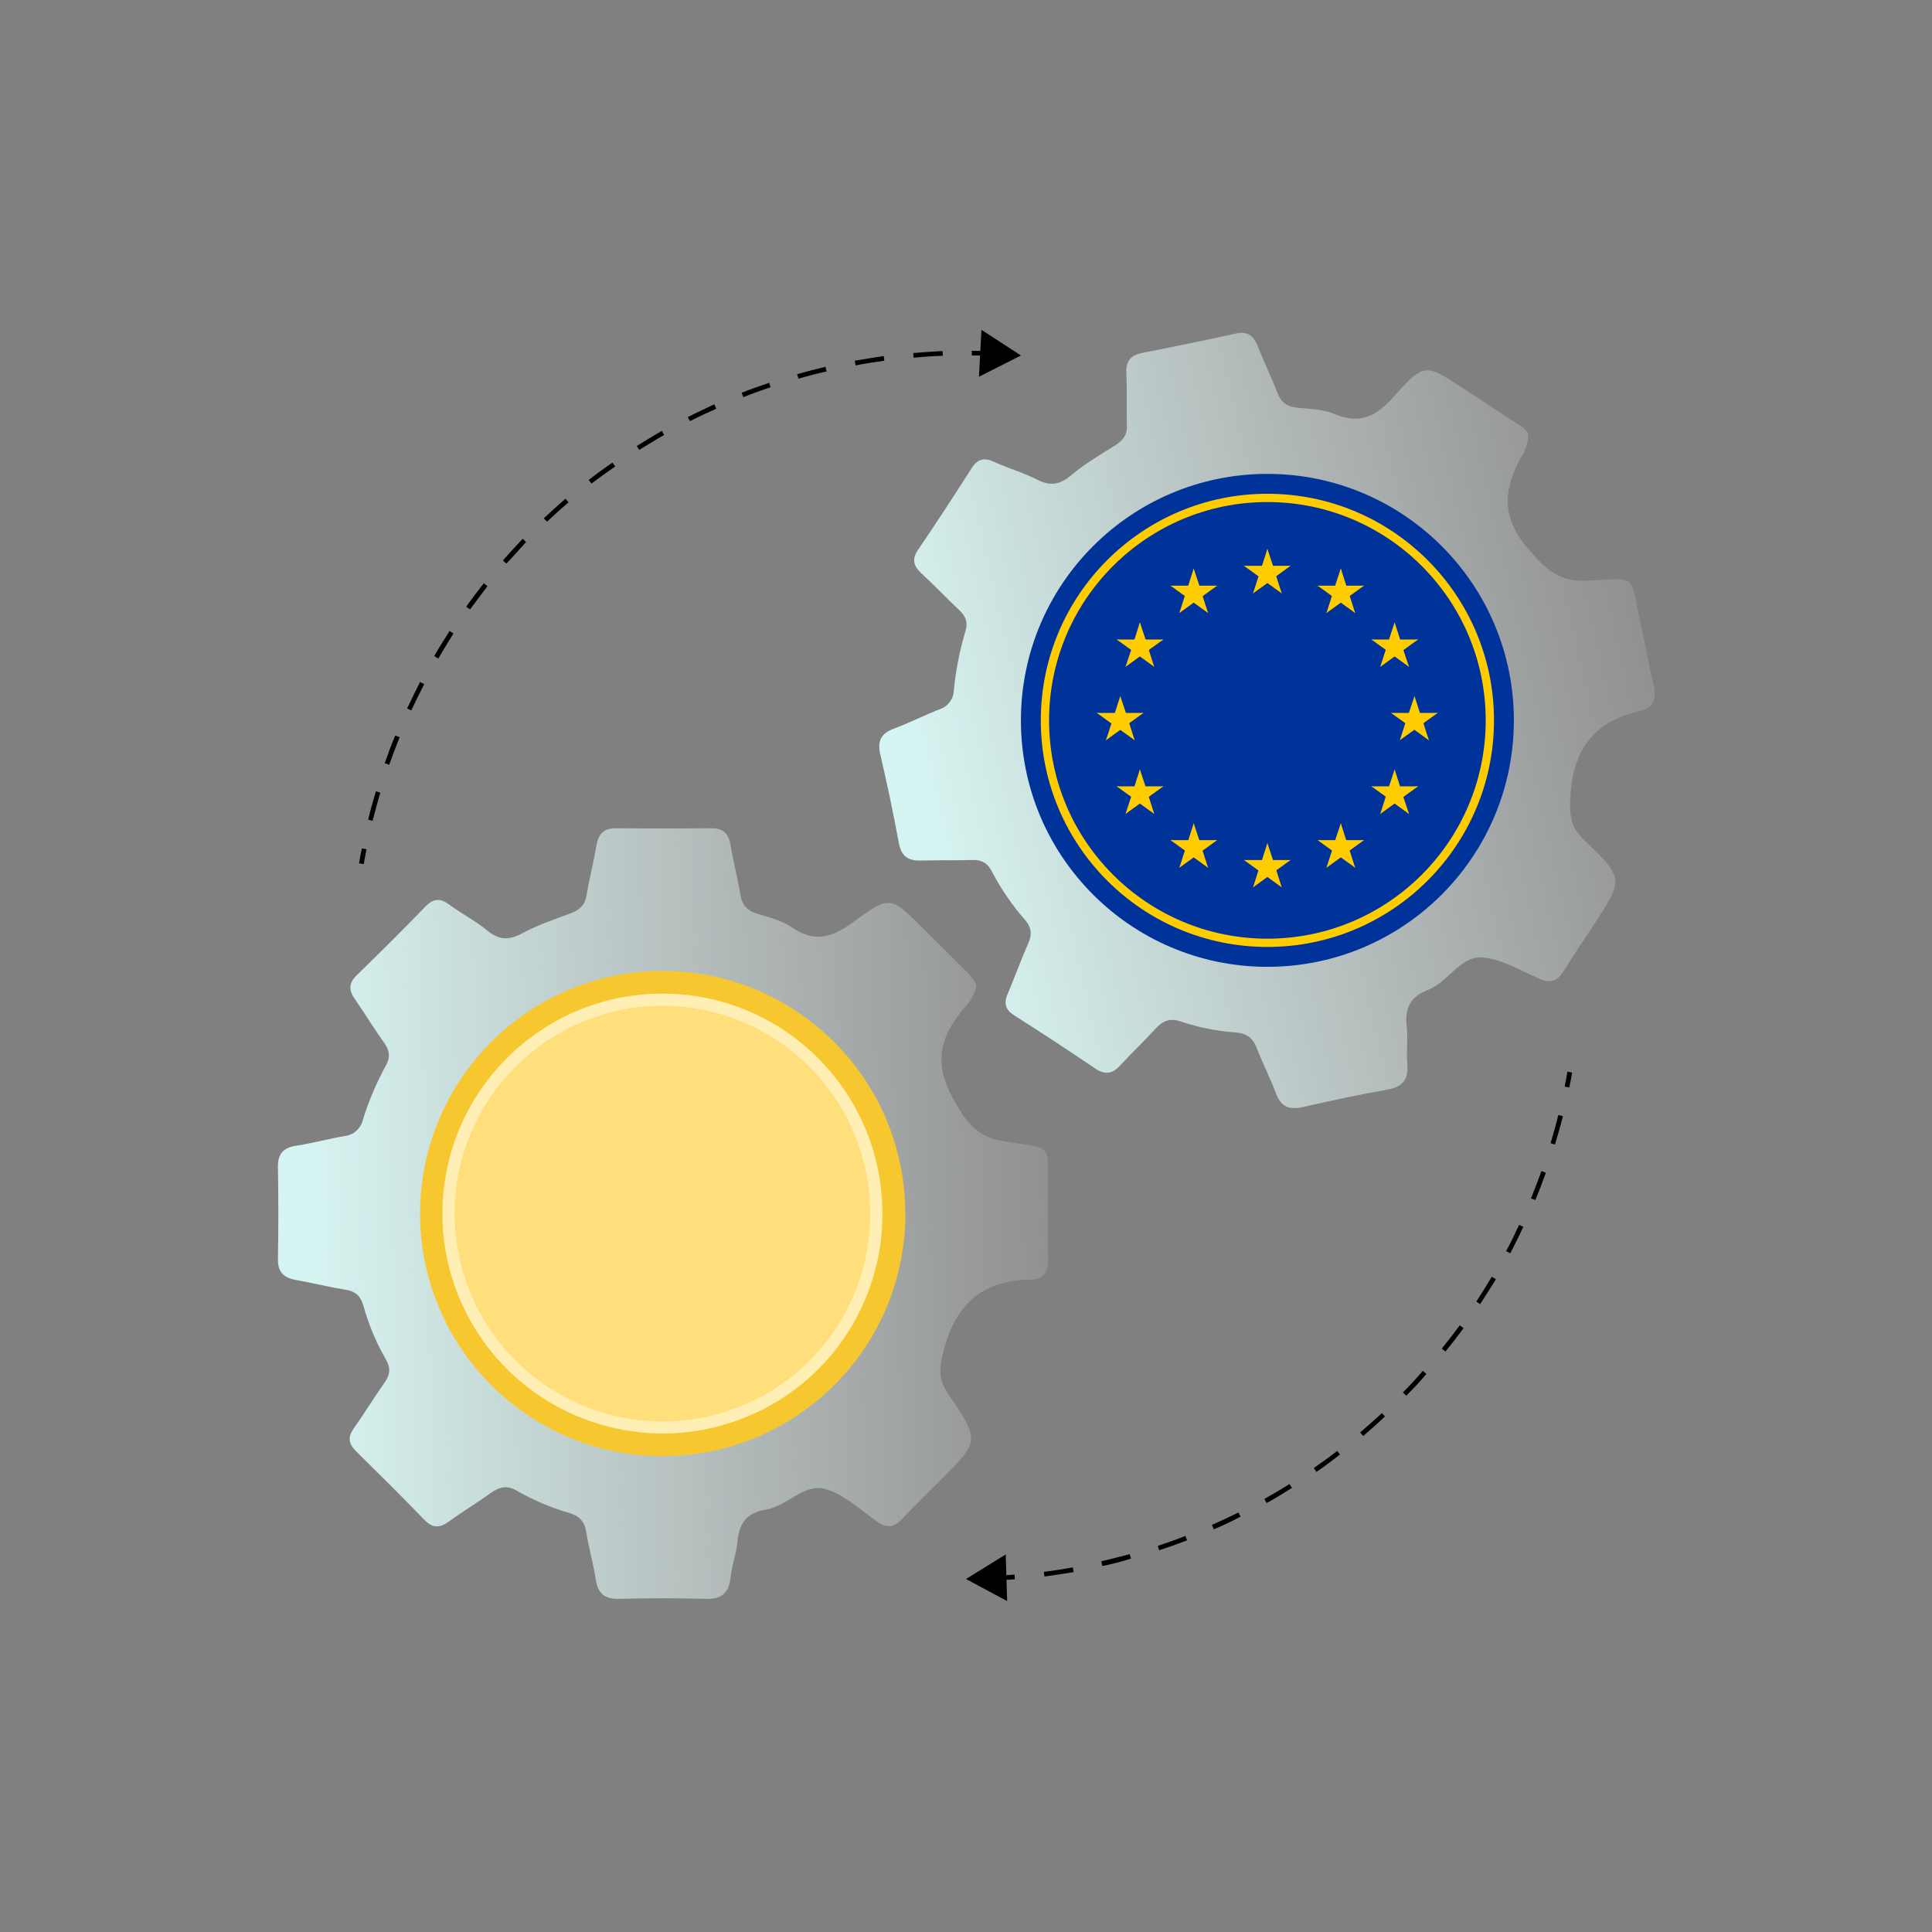 <?xml version="1.0" encoding="utf-8"?>
<!-- Generator: Adobe Illustrator 23.0.2, SVG Export Plug-In . SVG Version: 6.00 Build 0)  -->
<svg version="1.1" id="Ebene_1" xmlns="http://www.w3.org/2000/svg" xmlns:xlink="http://www.w3.org/1999/xlink" x="0px" y="0px"
	 viewBox="0 0 700 700" style="enable-background:new 0 0 700 700;" xml:space="preserve">
<rect x="0" y="0" width="700" height="700" fill="#808080" stroke="none"/>
<style type="text/css">
	.st0{fill:url(#SVGID_1_);}
	.st1{fill:#F8C730;}
	.st2{fill:#F7C730;}
	.st3{fill:#FFDF7B;}
	.st4{fill:#FFEFB5;}
	.st5{fill:url(#SVGID_2_);}
	.st6{fill:#003399;}
	.st7{fill:#FFCC00;}
	.st8{clip-path:url(#SVGID_4_);}
</style>
<title>Infrastructure</title>
<linearGradient id="SVGID_1_" gradientUnits="userSpaceOnUse" x1="111.041" y1="257.344" x2="433.151" y2="264.394" gradientTransform="matrix(1 0 0 -1 0 699.89)">
	<stop  offset="0" style="stop-color:#D6F5F2"/>
	<stop  offset="1" style="stop-color:#E6E6E6;stop-opacity:0"/>
</linearGradient>
<path class="st0" d="M353.7,357.4c-0.6,2.7-1.9,5.2-3.8,7.2c-8.9,10.2-12.1,19.8-4.6,33.4c4.8,8.7,8.5,14,18.9,15.6
	c18,2.7,15.3,0.6,15.5,18.4c0.1,8-0.1,15.9,0.1,23.9c0.1,4.5-1.5,7.7-6.1,7.7c-17,0.2-27,8.1-31.6,25c-1.8,6.6-2.4,11,1.6,16.7
	c11.4,16.7,11.2,16.8-2.9,31c-4.7,4.7-9.5,9.3-14,14.1c-2.7,2.8-5.2,3.5-8.7,1.1c-6.4-4.4-12.5-10.4-19.5-12.1
	c-7.4-1.8-13.6,6.4-21.2,7.6c-6.9,1.1-9.6,5-10.2,11.5c-0.4,4.4-2,8.6-2.5,13c-0.6,5.7-3.2,8-9.1,7.8c-10.4-0.3-20.8-0.3-31.1,0
	c-5.1,0.1-7.8-1.6-8.6-6.8c-0.9-5.9-2.6-11.7-3.5-17.5c-0.6-3.8-2.6-5.8-6.1-6.8c-6.6-1.9-12.9-4.6-18.9-8c-3.6-2.2-6.5-1.5-9.7,0.8
	c-4.8,3.5-10,6.6-14.8,10.1c-3.4,2.5-6.1,2.8-9.2-0.5c-8.1-8.4-16.5-16.7-24.8-24.9c-2.7-2.7-2.9-5.1-0.7-8.2
	c3.8-5.4,7.3-11.1,11.1-16.5c2.1-2.9,2.3-5.4,0.5-8.5c-3.6-6.2-6.3-12.8-8.2-19.6c-1-3.5-3-5.1-6.4-5.6c-6.1-1-12.1-2.5-18.2-3.6
	c-4.4-0.8-6.4-3-6.3-7.6c0.2-11,0.2-22.1,0-33.1c-0.1-5,2-7.2,6.7-7.9c5.9-0.9,11.7-2.5,17.5-3.5c3.1-0.3,5.7-2.6,6.5-5.6
	c2.1-7,5-13.7,8.5-20.1c1.6-2.9,1.2-5.3-0.6-7.9c-3.7-5.2-7.1-10.7-10.7-16c-2.3-3.2-2.3-5.8,0.7-8.7c8.4-8.2,16.7-16.4,24.9-24.9
	c2.9-3,5.4-3,8.6-0.6c4.4,3.2,9.4,5.8,13.7,9.3s7.7,3.7,12.6,1.1c5.6-3,11.7-5.1,17.7-7.3c3.2-1.2,5.1-2.9,5.7-6.4
	c1-6.1,2.6-12.1,3.6-18.2c0.7-4.1,2.6-6.2,7-6.2c11.5,0.1,23,0.1,34.5,0c4.4-0.1,6.4,1.9,7.1,6.1c1,6.1,2.6,12.1,3.6,18.2
	c0.6,3.5,2.3,5.4,5.6,6.5c4.4,1.4,9.2,2.5,12.9,5c8.3,5.9,14.9,3.7,22.5-1.9c13.2-9.7,13.4-9.3,25.2,2.4
	c5.5,5.5,10.9,10.9,16.4,16.4C352,354.2,353.5,355.5,353.7,357.4z M303.7,439.6c0-35.7-28.5-64.4-63.8-64.3
	c-35.2,0-63.6,28.6-63.6,63.7c0,0,0,0,0,0c-0.2,36.2,27.4,64.1,63.4,64.2S303.7,475.7,303.7,439.6z"/>
<g>
	<path class="st1" d="M240.1,523.8c45.5,0,82.7-36.1,84.1-81.5c0-0.9,0-1.7,0-2.6c0-46.5-37.7-84.1-84.1-84.1s-84.1,37.7-84.1,84.1
		S193.6,523.8,240.1,523.8L240.1,523.8L240.1,523.8z M240.1,358c45.1,0,81.7,36.6,81.7,81.7c0,1.1,0,2.2-0.1,3.3
		c-1.8,45.1-39.8,80.2-84.9,78.4s-80.2-39.8-78.4-84.9C160.1,392.6,196.2,358,240.1,358L240.1,358z"/>
	<path class="st2" d="M240.1,527.6L240.1,527.6c-48.5,0-87.9-39.4-87.9-87.9c0-48.5,39.4-87.9,87.9-87.9s87.9,39.4,87.9,87.9l0,2.7
		c-0.7,22.9-10.2,44.4-26.7,60.4C284.7,518.8,263,527.6,240.1,527.6z M240.1,361.8c-42,0-76.3,32.9-77.9,74.9
		c-0.8,20.8,6.5,40.7,20.6,56s33.4,24.2,54.2,25c43,1.8,79.3-31.8,81-74.8c0.1-1.1,0.1-2.1,0.1-3.2c0-42-33.6-76.5-75.3-77.9H240.1z
		"/>
</g>
<g>
	<path class="st3" d="M162.6,439.7c0-42.8,34.7-77.5,77.5-77.5s77.5,34.7,77.5,77.5l0,0c0,2.5-0.1,4.9-0.3,7.3
		c-3.2,33.7-27.9,61.4-60.9,68.5c-7.7,1.7-15.6,2.1-23.5,1.4C193,513.1,162.6,479.7,162.6,439.7z"/>
	<path class="st4" d="M240.2,519.4c-2.5,0-5.1-0.1-7.6-0.4c-19.8-1.9-38.1-11-51.5-25.7s-20.8-33.7-20.8-53.6l0,0
		c0-43.9,35.7-79.7,79.7-79.7s79.7,35.7,79.7,79.7c0,2.5-0.1,5-0.3,7.5c-3.3,34.8-28.5,63.1-62.6,70.4
		C251.3,518.8,245.7,519.4,240.2,519.4z M164.7,439.7c0,18.8,7,36.8,19.6,50.7c12.7,13.9,29.9,22.5,48.7,24.3
		c7.6,0.7,15.3,0.3,22.8-1.3c32.3-7,56.1-33.7,59.2-66.6c0.2-2.3,0.3-4.7,0.3-7.1c0-41.5-33.8-75.3-75.3-75.3
		S164.7,398.2,164.7,439.7L164.7,439.7z"/>
</g>
<path d="M131.8,313.1l-1.7-0.3c0.3-1.8,0.6-3.7,1-5.4l1.7,0.3C132.4,309.5,132.1,311.3,131.8,313.1z"/>
<path d="M135,297.4l-1.6-0.4c0.8-3.5,1.8-6.9,2.8-10.3l1.6,0.5C136.8,290.5,135.9,294,135,297.4z M141,277.1l-1.6-0.6
	c1.2-3.4,2.4-6.7,3.8-10l1.6,0.6C143.5,270.4,142.2,273.7,141,277.1L141,277.1z M149,257.4l-1.5-0.7c1.5-3.2,3.1-6.4,4.7-9.6
	l1.5,0.8C152.1,251,150.5,254.2,149,257.4z M158.8,238.6l-1.5-0.9c1.8-3.1,3.7-6.1,5.6-9.1l1.4,0.9
	C162.4,232.5,160.6,235.6,158.8,238.6L158.8,238.6z M170.3,220.8l-1.4-1c2.1-2.9,4.2-5.7,6.4-8.5l1.3,1.1
	C174.6,215.1,172.4,218,170.3,220.8L170.3,220.8z M183.5,204.2l-1.3-1.1c2.3-2.7,4.8-5.3,7.2-7.9l1.2,1.2
	C188.3,199,185.9,201.6,183.5,204.2L183.5,204.2z M198.2,189l-1.2-1.2c2.6-2.4,5.2-4.8,7.9-7.1l1.1,1.3
	C203.4,184.2,200.8,186.6,198.2,189z M214.3,175.2l-1-1.3c2.8-2.2,5.7-4.3,8.6-6.3l1,1.4C220,171,217.1,173.1,214.3,175.2
	L214.3,175.2z M231.6,163l-0.9-1.4c3-1.9,6.1-3.7,9.1-5.5l0.8,1.5C237.6,159.3,234.6,161.2,231.6,163L231.6,163z M250,152.6
	l-0.8-1.5c3.2-1.6,6.4-3.1,9.6-4.6l0.7,1.6C256.3,149.5,253.1,151,250,152.6z M269.3,143.9l-0.6-1.6c3.3-1.3,6.7-2.5,10-3.6l0.5,1.6
	C275.9,141.4,272.5,142.6,269.3,143.9L269.3,143.9z M289.3,137.2l-0.5-1.6c3.4-1,6.9-1.9,10.3-2.7l0.4,1.7
	C296.1,135.3,292.7,136.2,289.3,137.2L289.3,137.2z M310,132.4l-0.3-1.7c3.5-0.6,7-1.2,10.5-1.7l0.2,1.7
	C316.9,131.2,313.4,131.7,310,132.4z M331,129.6l-0.1-1.7c3.5-0.3,7.1-0.5,10.6-0.7l0.1,1.7C338,129,334.4,129.3,331,129.6
	L331,129.6z"/>
<path d="M357.6,128.9c-1.8-0.1-3.7-0.1-5.5-0.1v-1.7c1.8,0,3.7,0.1,5.5,0.1L357.6,128.9z"/>
<polygon points="354.7,136.5 369.9,128.8 355.6,119.5 "/>
<path d="M568.6,394l-1.7-0.3c0.4-1.8,0.7-3.6,1-5.4l1.7,0.3C569.3,390.4,569,392.2,568.6,394z"/>
<path d="M378.4,571.2l-0.2-1.7c3.5-0.4,7-1,10.5-1.6l0.3,1.7C385.5,570.2,381.9,570.7,378.4,571.2z M399.4,567.4l-0.4-1.7
	c3.4-0.8,6.9-1.7,10.3-2.6l0.5,1.6C406.4,565.8,402.9,566.7,399.4,567.4L399.4,567.4z M420,561.7l-0.5-1.6c3.3-1.1,6.7-2.3,10-3.6
	l0.6,1.6C426.7,559.4,423.3,560.6,420,561.7L420,561.7z M439.8,554.1l-0.7-1.6c3.2-1.4,6.4-2.9,9.6-4.5l0.8,1.5
	C446.3,551.2,443.1,552.7,439.8,554.1L439.8,554.1z M458.9,544.6l-0.8-1.5c3-1.7,6.1-3.5,9.1-5.4l0.9,1.4
	C465.1,541,462,542.9,458.9,544.6L458.9,544.6z M477,533.3l-1-1.4c2.9-2,5.8-4.1,8.5-6.2l1,1.3C482.8,529.1,479.9,531.3,477,533.3z
	 M493.9,520.3l-1.1-1.3c2.7-2.3,5.3-4.6,7.9-7l1.1,1.2C499.3,515.6,496.6,518,493.9,520.3L493.9,520.3z M509.5,505.7l-1.2-1.2
	c2.5-2.5,4.9-5.1,7.2-7.8l1.3,1.1C514.5,500.6,512,503.2,509.5,505.7L509.5,505.7z M523.7,489.7l-1.3-1.1c2.2-2.7,4.4-5.6,6.5-8.4
	l1.4,1C528.1,484.2,525.9,487,523.7,489.7L523.7,489.7z M536.3,472.5l-1.4-0.9c1.9-2.9,3.8-6,5.6-9l1.5,0.9
	C540.1,466.5,538.2,469.6,536.3,472.5L536.3,472.5z M547.2,454.1l-1.5-0.8c1.7-3.1,3.2-6.3,4.7-9.5l1.5,0.7
	C550.4,447.8,548.8,451,547.2,454.1L547.2,454.1z M556.3,434.8l-1.6-0.6c1.3-3.2,2.6-6.6,3.8-9.9l1.6,0.6
	C558.9,428.2,557.6,431.6,556.3,434.8L556.3,434.8z M563.4,414.7l-1.6-0.5c1-3.4,2-6.8,2.8-10.2l1.7,0.4
	C565.4,407.9,564.4,411.3,563.4,414.7L563.4,414.7z"/>
<path d="M362.2,572.6l-0.1-1.7l1.2-0.1l4.3-0.3l0.1,1.7c-1.4,0.1-2.9,0.2-4.3,0.3L362.2,572.6z"/>
<polygon points="364.4,563.2 350,572.1 364.9,580.1 "/>
<linearGradient id="SVGID_2_" gradientUnits="userSpaceOnUse" x1="328.876" y1="522.362" x2="650.986" y2="529.422" gradientTransform="matrix(0.98 -0.2 -0.2 -0.98 114.848 867.482)">
	<stop  offset="0" style="stop-color:#D6F5F2"/>
	<stop  offset="1" style="stop-color:#E6E6E6;stop-opacity:0"/>
</linearGradient>
<path class="st5" d="M553.7,157.4c0,2.8-0.8,5.5-2.3,7.8c-6.6,11.8-7.8,21.9,2.3,33.7c6.5,7.5,11.2,12,21.7,11.5
	c18.1-1,15.1-2.5,18.9,14.8c1.7,7.8,3.1,15.6,4.9,23.4c1,4.4,0.1,7.8-4.4,8.8c-16.6,3.7-24.8,13.5-25.8,30.9
	c-0.4,6.9-0.1,11.2,4.9,16c14.6,14,14.4,14.2,3.5,30.9c-3.6,5.5-7.4,11-10.9,16.7c-2.1,3.3-4.4,4.5-8.3,2.9
	c-7.1-3-14.3-7.6-21.6-7.9c-7.6-0.3-12,9-19.3,11.8c-6.5,2.5-8.4,6.8-7.6,13.4c0.5,4.4-0.2,8.9,0.2,13.2c0.5,5.7-1.5,8.5-7.3,9.5
	c-10.2,1.8-20.4,4-30.5,6.3c-4.9,1.1-8,0-9.8-5c-2.1-5.6-4.9-10.9-7-16.5c-1.4-3.6-3.7-5.2-7.4-5.5c-6.8-0.5-13.6-1.8-20.1-4
	c-4-1.4-6.7-0.1-9.3,2.8c-4,4.4-8.4,8.5-12.4,12.9c-2.8,3.1-5.4,3.9-9.2,1.4c-9.7-6.6-19.5-13-29.4-19.3c-3.2-2-3.9-4.4-2.4-7.8
	c2.6-6.1,4.8-12.3,7.5-18.4c1.4-3.2,1.1-5.7-1.2-8.4c-4.7-5.3-8.7-11.2-12-17.5c-1.6-3.2-3.9-4.4-7.4-4.2c-6.2,0.2-12.4,0-18.5,0.2
	c-4.5,0.1-6.9-1.6-7.8-6.2c-2-10.9-4.3-21.7-6.8-32.5c-1.1-4.8,0.5-7.4,5-9.1c5.6-2.1,10.9-4.8,16.5-7c3-1,5.1-3.7,5.2-6.9
	c0.7-7.3,2.1-14.4,4.2-21.4c1-3.2,0.1-5.4-2.2-7.6c-4.7-4.4-9.1-9.1-13.8-13.4c-2.9-2.7-3.5-5.2-1.1-8.6c6.6-9.7,13-19.5,19.3-29.4
	c2.2-3.5,4.7-4,8.3-2.3c5,2.3,10.4,3.8,15.3,6.3s8.3,2,12.5-1.5c4.9-4.1,10.4-7.4,15.9-10.8c2.9-1.8,4.5-3.9,4.3-7.5
	c-0.2-6.2,0.1-12.4-0.2-18.5c-0.2-4.2,1.2-6.6,5.6-7.5c11.3-2.2,22.5-4.5,33.8-7c4.3-1,6.6,0.5,8.2,4.5c2.2,5.7,5,11.3,7.2,17.1
	c1.3,3.3,3.4,4.8,6.9,5.2c4.6,0.5,9.5,0.5,13.7,2.3c9.4,4,15.4,0.6,21.6-6.4c10.9-12.2,11.3-11.9,25.2-2.8
	c6.5,4.2,12.9,8.5,19.4,12.7C551.3,154.6,553.1,155.6,553.7,157.4z M521.5,248.1c-7.3-35-41-57.3-75.5-50
	c-34.4,7.2-56.5,40.9-49.3,75.3c0,0,0,0,0,0c7.2,35.5,39.9,57.2,75.2,50S528.8,283.4,521.5,248.1z"/>
<circle class="st6" cx="459.2" cy="261" r="89.3"/>
<circle class="st7" cx="459.2" cy="261" r="82.1"/>
<g>
	<defs>
		<circle id="SVGID_3_" cx="459.2" cy="261" r="79.1"/>
	</defs>
	<clipPath id="SVGID_4_">
		<use xlink:href="#SVGID_3_"  style="overflow:visible;"/>
	</clipPath>
	<g class="st8">
		<rect x="339.3" y="181.1" class="st6" width="239.8" height="159.8"/>
		<path class="st7" d="M459.2,198.9l-2.7,8.4l4.2,1.4L459.2,198.9z"/>
		<path class="st7" d="M459.2,198.9l2.8,8.4l-4.2,1.4L459.2,198.9z"/>
		<path class="st7" d="M467.6,205h-8.9v4.4L467.6,205z"/>
		<path class="st7" d="M467.6,205l-7.2,5.2l-2.6-3.6L467.6,205z"/>
		<path class="st7" d="M464.4,215l-2.7-8.4l-4.2,1.4L464.4,215z"/>
		<path class="st7" d="M464.4,215l-7.2-5.2l2.6-3.6L464.4,215z"/>
		<path class="st7" d="M450.7,205h8.9v4.4L450.7,205z"/>
		<path class="st7" d="M450.7,205l7.2,5.2l2.6-3.6L450.7,205z"/>
		<path class="st7" d="M454,215l2.7-8.4l4.2,1.4L454,215z"/>
		<path class="st7" d="M454,215l7.2-5.2l-2.6-3.6L454,215z"/>
		<path class="st7" d="M459.2,305.5l-2.7,8.4l4.2,1.4L459.2,305.5z"/>
		<path class="st7" d="M459.2,305.5l2.8,8.4l-4.2,1.4L459.2,305.5z"/>
		<path class="st7" d="M467.6,311.6h-8.9v4.4L467.6,311.6z"/>
		<path class="st7" d="M467.6,311.6l-7.2,5.2l-2.6-3.6L467.6,311.6z"/>
		<path class="st7" d="M464.4,321.5l-2.7-8.5l-4.2,1.4L464.4,321.5z"/>
		<path class="st7" d="M464.4,321.5l-7.2-5.2l2.6-3.6L464.4,321.5z"/>
		<path class="st7" d="M450.7,311.6h8.9v4.4L450.7,311.6z"/>
		<path class="st7" d="M450.7,311.6l7.2,5.2l2.6-3.6L450.7,311.6z"/>
		<path class="st7" d="M454,321.5l2.7-8.5l4.2,1.4L454,321.5z"/>
		<path class="st7" d="M454,321.5l7.2-5.2l-2.6-3.6L454,321.5z"/>
		<path class="st7" d="M405.9,252.2l-2.7,8.4l4.2,1.4L405.9,252.2z"/>
		<path class="st7" d="M405.9,252.2l2.8,8.4l-4.2,1.4L405.9,252.2z"/>
		<path class="st7" d="M414.3,258.3h-8.9v4.4L414.3,258.3z"/>
		<path class="st7" d="M414.3,258.3l-7.2,5.2l-2.6-3.6L414.3,258.3z"/>
		<path class="st7" d="M411.1,268.2l-2.7-8.5l-4.2,1.4L411.1,268.2z"/>
		<path class="st7" d="M411.1,268.2l-7.2-5.2l2.6-3.6L411.1,268.2z"/>
		<path class="st7" d="M397.4,258.3h8.9v4.4L397.4,258.3z"/>
		<path class="st7" d="M397.4,258.3l7.2,5.2l2.6-3.6L397.4,258.3z"/>
		<path class="st7" d="M400.7,268.2l2.8-8.5l4.2,1.4L400.7,268.2z"/>
		<path class="st7" d="M400.7,268.2l7.2-5.2l-2.6-3.6L400.7,268.2z"/>
		<path class="st7" d="M427.3,222.1l7.2-5.2l-2.6-3.6L427.3,222.1z"/>
		<path class="st7" d="M427.3,222.1l2.7-8.4l4.2,1.4L427.3,222.1z"/>
		<path class="st7" d="M424.1,212.2l7.2,5.2l2.6-3.6L424.1,212.2z"/>
		<path class="st7" d="M424.1,212.2h8.9v4.4L424.1,212.2z"/>
		<path class="st7" d="M432.5,206l-2.7,8.4l4.2,1.4L432.5,206z"/>
		<path class="st7" d="M432.5,206l2.8,8.4l-4.2,1.4L432.5,206z"/>
		<path class="st7" d="M437.7,222.1l-7.2-5.2l2.6-3.6L437.7,222.1z"/>
		<path class="st7" d="M437.7,222.1l-2.7-8.4l-4.2,1.4L437.7,222.1z"/>
		<path class="st7" d="M441,212.2l-7.2,5.2l-2.6-3.6L441,212.2z"/>
		<path class="st7" d="M441,212.2h-8.9v4.4L441,212.2z"/>
		<path class="st7" d="M418.2,241.6l-2.7-8.4l-4.2,1.4L418.2,241.6z"/>
		<path class="st7" d="M418.2,241.6l-7.2-5.2l2.6-3.6L418.2,241.6z"/>
		<path class="st7" d="M407.8,241.6l7.2-5.2l-2.6-3.6L407.8,241.6z"/>
		<path class="st7" d="M407.8,241.6l2.8-8.4l4.2,1.4L407.8,241.6z"/>
		<path class="st7" d="M404.6,231.7l7.2,5.2l2.6-3.6L404.6,231.7z"/>
		<path class="st7" d="M404.6,231.7h8.9v4.4L404.6,231.7z"/>
		<path class="st7" d="M421.5,231.7l-7.2,5.2l-2.6-3.6L421.5,231.7z"/>
		<path class="st7" d="M421.5,231.7h-8.9v4.4L421.5,231.7z"/>
		<path class="st7" d="M413,225.5l2.8,8.4l-4.2,1.4L413,225.5z"/>
		<path class="st7" d="M413,225.5l-2.7,8.5l4.2,1.4L413,225.5z"/>
		<path class="st7" d="M421.5,284.9h-8.9v4.4L421.5,284.9z"/>
		<path class="st7" d="M421.5,284.9l-7.2,5.2l-2.6-3.6L421.5,284.9z"/>
		<path class="st7" d="M418.2,294.9l-2.7-8.5l-4.2,1.4L418.2,294.9z"/>
		<path class="st7" d="M418.2,294.9l-7.2-5.2l2.6-3.6L418.2,294.9z"/>
		<path class="st7" d="M407.8,294.9l7.2-5.2l-2.6-3.6L407.8,294.9z"/>
		<path class="st7" d="M407.8,294.9l2.8-8.5l4.2,1.4L407.8,294.9z"/>
		<path class="st7" d="M413,278.8l2.8,8.4l-4.2,1.4L413,278.8z"/>
		<path class="st7" d="M413,278.8l-2.7,8.4l4.2,1.4L413,278.8z"/>
		<path class="st7" d="M404.6,284.9h8.9v4.4L404.6,284.9z"/>
		<path class="st7" d="M404.6,284.9l7.2,5.2l2.6-3.6L404.6,284.9z"/>
		<path class="st7" d="M441,304.4h-8.9v4.4L441,304.4z"/>
		<path class="st7" d="M441,304.4l-7.2,5.2l-2.6-3.6L441,304.4z"/>
		<path class="st7" d="M437.7,314.4l-2.7-8.4l-4.2,1.4L437.7,314.4z"/>
		<path class="st7" d="M437.7,314.4l-7.2-5.2l2.6-3.6L437.7,314.4z"/>
		<path class="st7" d="M427.3,314.4l7.2-5.2l-2.6-3.6L427.3,314.4z"/>
		<path class="st7" d="M427.3,314.4l2.7-8.4l4.2,1.4L427.3,314.4z"/>
		<path class="st7" d="M432.5,298.3l2.8,8.4l-4.2,1.4L432.5,298.3z"/>
		<path class="st7" d="M432.5,298.3l-2.7,8.4l4.2,1.4L432.5,298.3z"/>
		<path class="st7" d="M424.1,304.4h8.9v4.4L424.1,304.4z"/>
		<path class="st7" d="M424.1,304.4l7.2,5.2l2.6-3.6L424.1,304.4z"/>
		<path class="st7" d="M512.5,252.2l2.7,8.4L511,262L512.5,252.2z"/>
		<path class="st7" d="M512.5,252.2l-2.8,8.4l4.2,1.4L512.5,252.2z"/>
		<path class="st7" d="M504,258.3h8.9v4.4L504,258.3z"/>
		<path class="st7" d="M504,258.3l7.2,5.2l2.6-3.6L504,258.3z"/>
		<path class="st7" d="M507.2,268.2l2.7-8.5l4.2,1.4L507.2,268.2z"/>
		<path class="st7" d="M507.2,268.2l7.2-5.2l-2.6-3.6L507.2,268.2z"/>
		<path class="st7" d="M520.9,258.3H512v4.4L520.9,258.3z"/>
		<path class="st7" d="M520.9,258.3l-7.2,5.2l-2.6-3.6L520.9,258.3z"/>
		<path class="st7" d="M517.7,268.2l-2.7-8.5l-4.2,1.4L517.7,268.2z"/>
		<path class="st7" d="M517.7,268.2l-7.2-5.2l2.6-3.6L517.7,268.2z"/>
		<path class="st7" d="M491,222.1l-7.2-5.2l2.6-3.6L491,222.1z"/>
		<path class="st7" d="M491,222.1l-2.7-8.4l-4.2,1.4L491,222.1z"/>
		<path class="st7" d="M494.2,212.2l-7.2,5.2l-2.6-3.6L494.2,212.2z"/>
		<path class="st7" d="M494.2,212.2h-8.9v4.4L494.2,212.2z"/>
		<path class="st7" d="M485.8,206l2.7,8.4l-4.2,1.4L485.8,206z"/>
		<path class="st7" d="M485.8,206l-2.8,8.4l4.2,1.4L485.8,206z"/>
		<path class="st7" d="M480.6,222.1l7.2-5.2l-2.6-3.6L480.6,222.1z"/>
		<path class="st7" d="M480.6,222.1l2.7-8.4l4.2,1.4L480.6,222.1z"/>
		<path class="st7" d="M477.4,212.2l7.2,5.2l2.6-3.6L477.4,212.2z"/>
		<path class="st7" d="M477.4,212.2h8.9v4.4L477.4,212.2z"/>
		<path class="st7" d="M500.1,241.6l2.7-8.4l4.2,1.4L500.1,241.6z"/>
		<path class="st7" d="M500.1,241.6l7.2-5.2l-2.6-3.6L500.1,241.6z"/>
		<path class="st7" d="M510.5,241.6l-7.2-5.2l2.6-3.6L510.5,241.6z"/>
		<path class="st7" d="M510.5,241.6l-2.8-8.4l-4.2,1.4L510.5,241.6z"/>
		<path class="st7" d="M513.8,231.7l-7.2,5.2l-2.6-3.6L513.8,231.7z"/>
		<path class="st7" d="M513.8,231.7h-8.9v4.4L513.8,231.7z"/>
		<path class="st7" d="M496.9,231.7l7.2,5.2l2.6-3.6L496.9,231.7z"/>
		<path class="st7" d="M496.9,231.7h8.9v4.4L496.9,231.7z"/>
		<path class="st7" d="M505.3,225.5l-2.8,8.5l4.2,1.4L505.3,225.5z"/>
		<path class="st7" d="M505.3,225.5l2.7,8.4l-4.2,1.4L505.3,225.5z"/>
		<path class="st7" d="M496.9,284.9h8.9v4.4L496.9,284.9z"/>
		<path class="st7" d="M496.9,284.9l7.2,5.2l2.6-3.6L496.9,284.9z"/>
		<path class="st7" d="M500.1,294.9l2.7-8.5l4.2,1.4L500.1,294.9z"/>
		<path class="st7" d="M500.1,294.9l7.2-5.2l-2.6-3.6L500.1,294.9z"/>
		<path class="st7" d="M510.5,294.9l-7.2-5.2l2.6-3.6L510.5,294.9z"/>
		<path class="st7" d="M510.5,294.9l-2.8-8.5l-4.2,1.4L510.5,294.9z"/>
		<path class="st7" d="M505.3,278.8l-2.8,8.4l4.2,1.4L505.3,278.8z"/>
		<path class="st7" d="M505.3,278.8l2.7,8.4l-4.2,1.4L505.3,278.8z"/>
		<path class="st7" d="M513.8,284.9h-8.9v4.4L513.8,284.9z"/>
		<path class="st7" d="M513.8,284.9l-7.2,5.2l-2.6-3.6L513.8,284.9z"/>
		<path class="st7" d="M477.4,304.4h8.9v4.4L477.4,304.4z"/>
		<path class="st7" d="M477.4,304.4l7.2,5.2l2.6-3.6L477.4,304.4z"/>
		<path class="st7" d="M480.6,314.4l2.7-8.4l4.2,1.4L480.6,314.4z"/>
		<path class="st7" d="M480.6,314.4l7.2-5.2l-2.6-3.6L480.6,314.4z"/>
		<path class="st7" d="M491,314.4l-7.2-5.2l2.6-3.6L491,314.4z"/>
		<path class="st7" d="M491,314.4l-2.7-8.4l-4.2,1.4L491,314.4z"/>
		<path class="st7" d="M485.8,298.3l-2.8,8.4l4.2,1.4L485.8,298.3z"/>
		<path class="st7" d="M485.8,298.3l2.7,8.4l-4.2,1.4L485.8,298.3z"/>
		<path class="st7" d="M494.2,304.4h-8.9v4.4L494.2,304.4z"/>
		<path class="st7" d="M494.2,304.4l-7.2,5.2l-2.6-3.6L494.2,304.4z"/>
	</g>
</g>
</svg>
